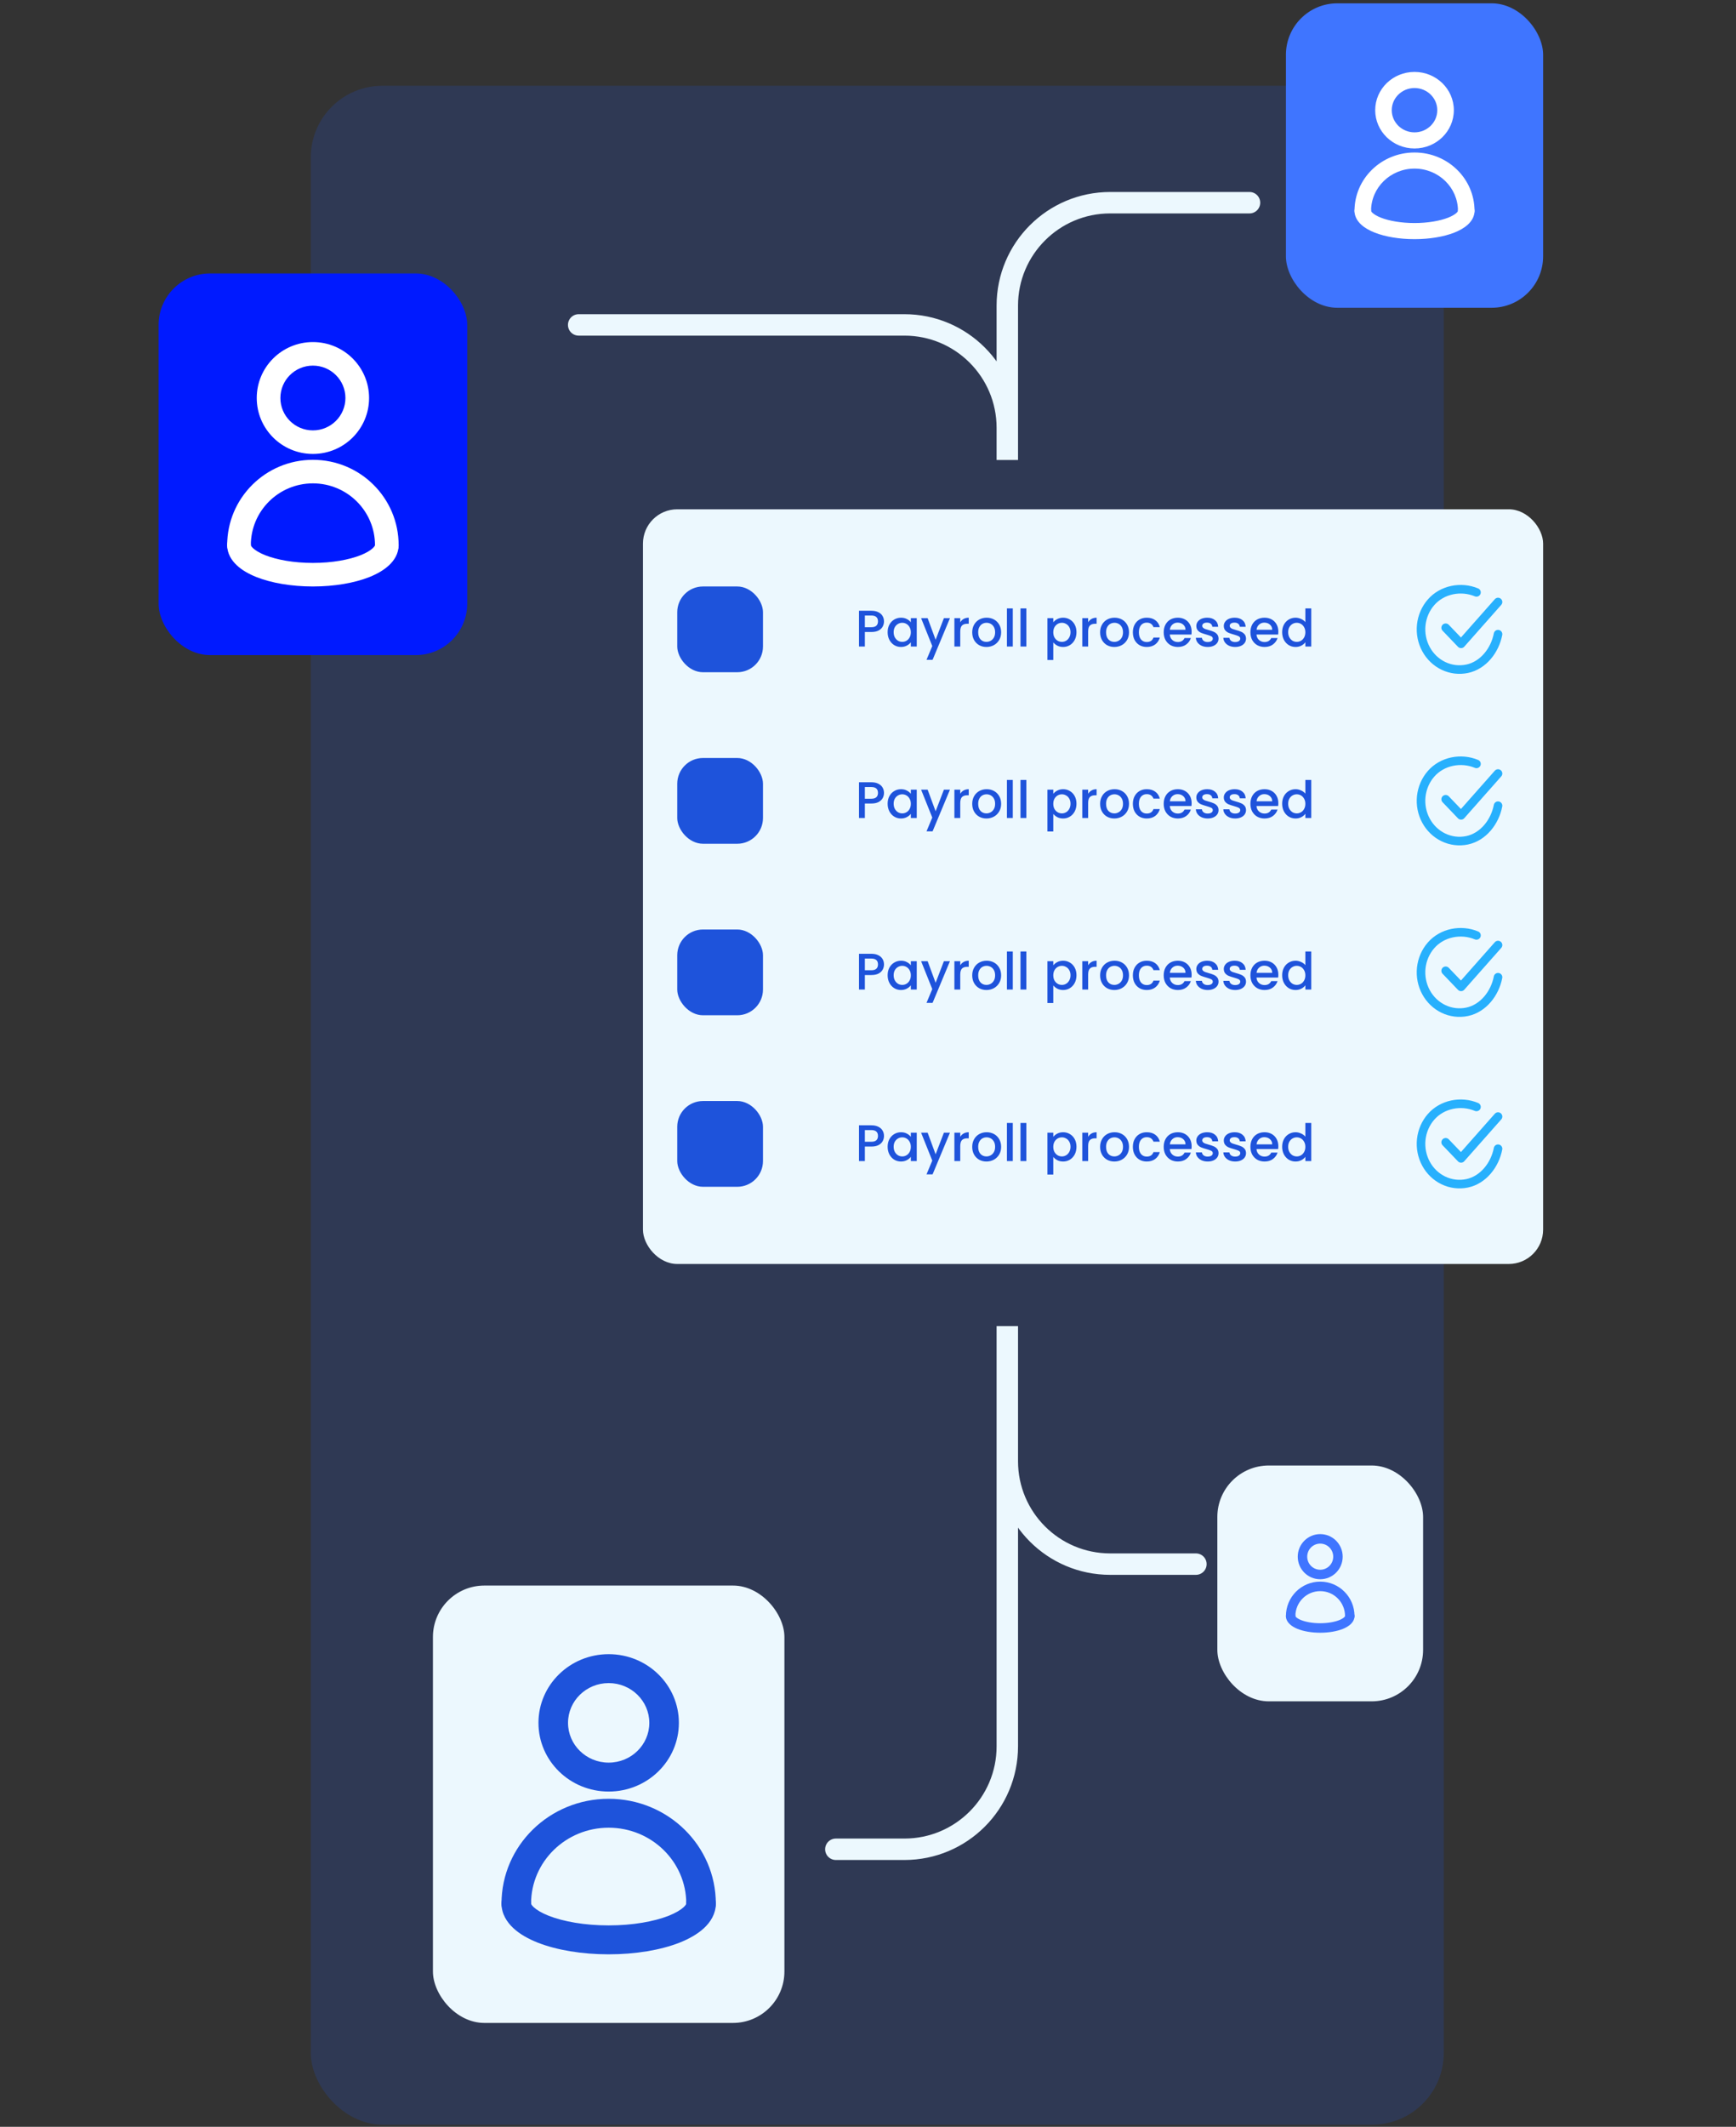 <svg width="405" height="496" viewBox="0 0 405 496" fill="none" xmlns="http://www.w3.org/2000/svg">
<rect x="0" y="0" width="405" height="496" fill="#333333" stroke="none"/>
<rect x="72.5" y="20" width="264.327" height="475.5" rx="16.721" fill="#1E53DB" fill-opacity="0.2"/>
<path d="M135 75.774H211C224.255 75.774 235 86.52 235 99.774V107.274V71.274C235 58.02 245.745 47.274 259 47.274H291.5M279 364.774H259C245.745 364.774 235 354.029 235 340.774V309.274V407.274C235 420.529 224.255 431.274 211 431.274H195" stroke="#ECF8FE" stroke-width="5" stroke-linecap="round"/>
<rect x="150" y="118.774" width="210" height="176" rx="8" fill="#ECF8FE"/>
<rect x="158" y="136.774" width="20" height="20" rx="6" fill="#1E53DB"/>
<path d="M206.232 144.918C206.232 145.342 206.132 145.742 205.932 146.118C205.732 146.494 205.412 146.802 204.972 147.042C204.532 147.274 203.968 147.39 203.28 147.39H201.768V150.774H200.4V142.434H203.28C203.92 142.434 204.46 142.546 204.9 142.77C205.348 142.986 205.68 143.282 205.896 143.658C206.12 144.034 206.232 144.454 206.232 144.918ZM203.28 146.274C203.8 146.274 204.188 146.158 204.444 145.926C204.7 145.686 204.828 145.35 204.828 144.918C204.828 144.006 204.312 143.55 203.28 143.55H201.768V146.274H203.28ZM207.081 147.438C207.081 146.774 207.217 146.186 207.489 145.674C207.769 145.162 208.145 144.766 208.617 144.486C209.097 144.198 209.625 144.054 210.201 144.054C210.721 144.054 211.173 144.158 211.557 144.366C211.949 144.566 212.261 144.818 212.493 145.122V144.162H213.873V150.774H212.493V149.79C212.261 150.102 211.945 150.362 211.545 150.57C211.145 150.778 210.689 150.882 210.177 150.882C209.609 150.882 209.089 150.738 208.617 150.45C208.145 150.154 207.769 149.746 207.489 149.226C207.217 148.698 207.081 148.102 207.081 147.438ZM212.493 147.462C212.493 147.006 212.397 146.61 212.205 146.274C212.021 145.938 211.777 145.682 211.473 145.506C211.169 145.33 210.841 145.242 210.489 145.242C210.137 145.242 209.809 145.33 209.505 145.506C209.201 145.674 208.953 145.926 208.761 146.262C208.577 146.59 208.485 146.982 208.485 147.438C208.485 147.894 208.577 148.294 208.761 148.638C208.953 148.982 209.201 149.246 209.505 149.43C209.817 149.606 210.145 149.694 210.489 149.694C210.841 149.694 211.169 149.606 211.473 149.43C211.777 149.254 212.021 148.998 212.205 148.662C212.397 148.318 212.493 147.918 212.493 147.462ZM221.622 144.162L217.566 153.882H216.15L217.494 150.666L214.89 144.162H216.414L218.274 149.202L220.206 144.162H221.622ZM224.022 145.122C224.222 144.786 224.486 144.526 224.814 144.342C225.15 144.15 225.546 144.054 226.002 144.054V145.47H225.654C225.118 145.47 224.71 145.606 224.43 145.878C224.158 146.15 224.022 146.622 224.022 147.294V150.774H222.654V144.162H224.022V145.122ZM230.127 150.882C229.503 150.882 228.939 150.742 228.435 150.462C227.931 150.174 227.535 149.774 227.247 149.262C226.959 148.742 226.815 148.142 226.815 147.462C226.815 146.79 226.963 146.194 227.259 145.674C227.555 145.154 227.959 144.754 228.471 144.474C228.983 144.194 229.555 144.054 230.187 144.054C230.819 144.054 231.391 144.194 231.903 144.474C232.415 144.754 232.819 145.154 233.115 145.674C233.411 146.194 233.559 146.79 233.559 147.462C233.559 148.134 233.407 148.73 233.103 149.25C232.799 149.77 232.383 150.174 231.855 150.462C231.335 150.742 230.759 150.882 230.127 150.882ZM230.127 149.694C230.479 149.694 230.807 149.61 231.111 149.442C231.423 149.274 231.675 149.022 231.867 148.686C232.059 148.35 232.155 147.942 232.155 147.462C232.155 146.982 232.063 146.578 231.879 146.25C231.695 145.914 231.451 145.662 231.147 145.494C230.843 145.326 230.515 145.242 230.163 145.242C229.811 145.242 229.483 145.326 229.179 145.494C228.883 145.662 228.647 145.914 228.471 146.25C228.295 146.578 228.207 146.982 228.207 147.462C228.207 148.174 228.387 148.726 228.747 149.118C229.115 149.502 229.575 149.694 230.127 149.694ZM236.28 141.894V150.774H234.912V141.894H236.28ZM239.444 141.894V150.774H238.076V141.894H239.444ZM245.725 145.134C245.957 144.83 246.273 144.574 246.673 144.366C247.073 144.158 247.525 144.054 248.029 144.054C248.605 144.054 249.129 144.198 249.601 144.486C250.081 144.766 250.457 145.162 250.729 145.674C251.001 146.186 251.137 146.774 251.137 147.438C251.137 148.102 251.001 148.698 250.729 149.226C250.457 149.746 250.081 150.154 249.601 150.45C249.129 150.738 248.605 150.882 248.029 150.882C247.525 150.882 247.077 150.782 246.685 150.582C246.293 150.374 245.973 150.118 245.725 149.814V153.918H244.357V144.162H245.725V145.134ZM249.745 147.438C249.745 146.982 249.649 146.59 249.457 146.262C249.273 145.926 249.025 145.674 248.713 145.506C248.409 145.33 248.081 145.242 247.729 145.242C247.385 145.242 247.057 145.33 246.745 145.506C246.441 145.682 246.193 145.938 246.001 146.274C245.817 146.61 245.725 147.006 245.725 147.462C245.725 147.918 245.817 148.318 246.001 148.662C246.193 148.998 246.441 149.254 246.745 149.43C247.057 149.606 247.385 149.694 247.729 149.694C248.081 149.694 248.409 149.606 248.713 149.43C249.025 149.246 249.273 148.982 249.457 148.638C249.649 148.294 249.745 147.894 249.745 147.438ZM253.858 145.122C254.058 144.786 254.322 144.526 254.65 144.342C254.986 144.15 255.382 144.054 255.838 144.054V145.47H255.49C254.954 145.47 254.546 145.606 254.266 145.878C253.994 146.15 253.858 146.622 253.858 147.294V150.774H252.49V144.162H253.858V145.122ZM259.963 150.882C259.339 150.882 258.775 150.742 258.271 150.462C257.767 150.174 257.371 149.774 257.083 149.262C256.795 148.742 256.651 148.142 256.651 147.462C256.651 146.79 256.799 146.194 257.095 145.674C257.391 145.154 257.795 144.754 258.307 144.474C258.819 144.194 259.391 144.054 260.023 144.054C260.655 144.054 261.227 144.194 261.739 144.474C262.251 144.754 262.655 145.154 262.951 145.674C263.247 146.194 263.395 146.79 263.395 147.462C263.395 148.134 263.243 148.73 262.939 149.25C262.635 149.77 262.219 150.174 261.691 150.462C261.171 150.742 260.595 150.882 259.963 150.882ZM259.963 149.694C260.315 149.694 260.643 149.61 260.947 149.442C261.259 149.274 261.511 149.022 261.703 148.686C261.895 148.35 261.991 147.942 261.991 147.462C261.991 146.982 261.899 146.578 261.715 146.25C261.531 145.914 261.287 145.662 260.983 145.494C260.679 145.326 260.351 145.242 259.999 145.242C259.647 145.242 259.319 145.326 259.015 145.494C258.719 145.662 258.483 145.914 258.307 146.25C258.131 146.578 258.043 146.982 258.043 147.462C258.043 148.174 258.223 148.726 258.583 149.118C258.951 149.502 259.411 149.694 259.963 149.694ZM264.292 147.462C264.292 146.782 264.428 146.186 264.7 145.674C264.98 145.154 265.364 144.754 265.852 144.474C266.34 144.194 266.9 144.054 267.532 144.054C268.332 144.054 268.992 144.246 269.512 144.63C270.04 145.006 270.396 145.546 270.58 146.25H269.104C268.984 145.922 268.792 145.666 268.528 145.482C268.264 145.298 267.932 145.206 267.532 145.206C266.972 145.206 266.524 145.406 266.188 145.806C265.86 146.198 265.696 146.75 265.696 147.462C265.696 148.174 265.86 148.73 266.188 149.13C266.524 149.53 266.972 149.73 267.532 149.73C268.324 149.73 268.848 149.382 269.104 148.686H270.58C270.388 149.358 270.028 149.894 269.5 150.294C268.972 150.686 268.316 150.882 267.532 150.882C266.9 150.882 266.34 150.742 265.852 150.462C265.364 150.174 264.98 149.774 264.7 149.262C264.428 148.742 264.292 148.142 264.292 147.462ZM278.003 147.306C278.003 147.554 277.987 147.778 277.955 147.978H272.903C272.943 148.506 273.139 148.93 273.491 149.25C273.843 149.57 274.275 149.73 274.787 149.73C275.523 149.73 276.043 149.422 276.347 148.806H277.823C277.623 149.414 277.259 149.914 276.731 150.306C276.211 150.69 275.563 150.882 274.787 150.882C274.155 150.882 273.587 150.742 273.083 150.462C272.587 150.174 272.195 149.774 271.907 149.262C271.627 148.742 271.487 148.142 271.487 147.462C271.487 146.782 271.623 146.186 271.895 145.674C272.175 145.154 272.563 144.754 273.059 144.474C273.563 144.194 274.139 144.054 274.787 144.054C275.411 144.054 275.967 144.19 276.455 144.462C276.943 144.734 277.323 145.118 277.595 145.614C277.867 146.102 278.003 146.666 278.003 147.306ZM276.575 146.874C276.567 146.37 276.387 145.966 276.035 145.662C275.683 145.358 275.247 145.206 274.727 145.206C274.255 145.206 273.851 145.358 273.515 145.662C273.179 145.958 272.979 146.362 272.915 146.874H276.575ZM281.749 150.882C281.229 150.882 280.761 150.79 280.345 150.606C279.937 150.414 279.613 150.158 279.373 149.838C279.133 149.51 279.005 149.146 278.989 148.746H280.405C280.429 149.026 280.561 149.262 280.801 149.454C281.049 149.638 281.357 149.73 281.725 149.73C282.109 149.73 282.405 149.658 282.613 149.514C282.829 149.362 282.937 149.17 282.937 148.938C282.937 148.69 282.817 148.506 282.577 148.386C282.345 148.266 281.973 148.134 281.461 147.99C280.965 147.854 280.561 147.722 280.249 147.594C279.937 147.466 279.665 147.27 279.433 147.006C279.209 146.742 279.097 146.394 279.097 145.962C279.097 145.61 279.201 145.29 279.409 145.002C279.617 144.706 279.913 144.474 280.297 144.306C280.689 144.138 281.137 144.054 281.641 144.054C282.393 144.054 282.997 144.246 283.453 144.63C283.917 145.006 284.165 145.522 284.197 146.178H282.829C282.805 145.882 282.685 145.646 282.469 145.47C282.253 145.294 281.961 145.206 281.593 145.206C281.233 145.206 280.957 145.274 280.765 145.41C280.573 145.546 280.477 145.726 280.477 145.95C280.477 146.126 280.541 146.274 280.669 146.394C280.797 146.514 280.953 146.61 281.137 146.682C281.321 146.746 281.593 146.83 281.953 146.934C282.433 147.062 282.825 147.194 283.129 147.33C283.441 147.458 283.709 147.65 283.933 147.906C284.157 148.162 284.273 148.502 284.281 148.926C284.281 149.302 284.177 149.638 283.969 149.934C283.761 150.23 283.465 150.462 283.081 150.63C282.705 150.798 282.261 150.882 281.749 150.882ZM288.159 150.882C287.639 150.882 287.171 150.79 286.755 150.606C286.347 150.414 286.023 150.158 285.783 149.838C285.543 149.51 285.415 149.146 285.399 148.746H286.815C286.839 149.026 286.971 149.262 287.211 149.454C287.459 149.638 287.767 149.73 288.135 149.73C288.519 149.73 288.815 149.658 289.023 149.514C289.239 149.362 289.347 149.17 289.347 148.938C289.347 148.69 289.227 148.506 288.987 148.386C288.755 148.266 288.383 148.134 287.871 147.99C287.375 147.854 286.971 147.722 286.659 147.594C286.347 147.466 286.075 147.27 285.843 147.006C285.619 146.742 285.507 146.394 285.507 145.962C285.507 145.61 285.611 145.29 285.819 145.002C286.027 144.706 286.323 144.474 286.707 144.306C287.099 144.138 287.547 144.054 288.051 144.054C288.803 144.054 289.407 144.246 289.863 144.63C290.327 145.006 290.575 145.522 290.607 146.178H289.239C289.215 145.882 289.095 145.646 288.879 145.47C288.663 145.294 288.371 145.206 288.003 145.206C287.643 145.206 287.367 145.274 287.175 145.41C286.983 145.546 286.887 145.726 286.887 145.95C286.887 146.126 286.951 146.274 287.079 146.394C287.207 146.514 287.363 146.61 287.547 146.682C287.731 146.746 288.003 146.83 288.363 146.934C288.843 147.062 289.235 147.194 289.539 147.33C289.851 147.458 290.119 147.65 290.343 147.906C290.567 148.162 290.683 148.502 290.691 148.926C290.691 149.302 290.587 149.638 290.379 149.934C290.171 150.23 289.875 150.462 289.491 150.63C289.115 150.798 288.671 150.882 288.159 150.882ZM298.23 147.306C298.23 147.554 298.214 147.778 298.182 147.978H293.13C293.17 148.506 293.366 148.93 293.718 149.25C294.07 149.57 294.502 149.73 295.014 149.73C295.75 149.73 296.27 149.422 296.574 148.806H298.05C297.85 149.414 297.486 149.914 296.958 150.306C296.438 150.69 295.79 150.882 295.014 150.882C294.382 150.882 293.814 150.742 293.31 150.462C292.814 150.174 292.422 149.774 292.134 149.262C291.854 148.742 291.714 148.142 291.714 147.462C291.714 146.782 291.85 146.186 292.122 145.674C292.402 145.154 292.79 144.754 293.286 144.474C293.79 144.194 294.366 144.054 295.014 144.054C295.638 144.054 296.194 144.19 296.682 144.462C297.17 144.734 297.55 145.118 297.822 145.614C298.094 146.102 298.23 146.666 298.23 147.306ZM296.802 146.874C296.794 146.37 296.614 145.966 296.262 145.662C295.91 145.358 295.474 145.206 294.954 145.206C294.482 145.206 294.078 145.358 293.742 145.662C293.406 145.958 293.206 146.362 293.142 146.874H296.802ZM299.12 147.438C299.12 146.774 299.256 146.186 299.528 145.674C299.808 145.162 300.184 144.766 300.656 144.486C301.136 144.198 301.668 144.054 302.252 144.054C302.684 144.054 303.108 144.15 303.524 144.342C303.948 144.526 304.284 144.774 304.532 145.086V141.894H305.912V150.774H304.532V149.778C304.308 150.098 303.996 150.362 303.596 150.57C303.204 150.778 302.752 150.882 302.24 150.882C301.664 150.882 301.136 150.738 300.656 150.45C300.184 150.154 299.808 149.746 299.528 149.226C299.256 148.698 299.12 148.102 299.12 147.438ZM304.532 147.462C304.532 147.006 304.436 146.61 304.244 146.274C304.06 145.938 303.816 145.682 303.512 145.506C303.208 145.33 302.88 145.242 302.528 145.242C302.176 145.242 301.848 145.33 301.544 145.506C301.24 145.674 300.992 145.926 300.8 146.262C300.616 146.59 300.524 146.982 300.524 147.438C300.524 147.894 300.616 148.294 300.8 148.638C300.992 148.982 301.24 149.246 301.544 149.43C301.856 149.606 302.184 149.694 302.528 149.694C302.88 149.694 303.208 149.606 303.512 149.43C303.816 149.254 304.06 148.998 304.244 148.662C304.436 148.318 304.532 147.918 304.532 147.462Z" fill="#1E53DB"/>
<path d="M349.484 147.899C348.766 151.649 346.056 155.18 342.254 155.969C340.399 156.355 338.476 156.12 336.757 155.298C335.038 154.476 333.611 153.109 332.68 151.392C331.749 149.675 331.36 147.695 331.57 145.734C331.78 143.774 332.577 141.932 333.849 140.471C336.456 137.474 340.859 136.649 344.453 138.149" stroke="#27B0FD" stroke-width="2" stroke-linecap="round" stroke-linejoin="round"/>
<path d="M337.266 146.399L340.859 150.149L349.484 140.399" stroke="#27B0FD" stroke-width="2" stroke-linecap="round" stroke-linejoin="round"/>
<rect x="158" y="176.774" width="20" height="20" rx="6" fill="#1E53DB"/>
<path d="M206.232 184.918C206.232 185.342 206.132 185.742 205.932 186.118C205.732 186.494 205.412 186.802 204.972 187.042C204.532 187.274 203.968 187.39 203.28 187.39H201.768V190.774H200.4V182.434H203.28C203.92 182.434 204.46 182.546 204.9 182.77C205.348 182.986 205.68 183.282 205.896 183.658C206.12 184.034 206.232 184.454 206.232 184.918ZM203.28 186.274C203.8 186.274 204.188 186.158 204.444 185.926C204.7 185.686 204.828 185.35 204.828 184.918C204.828 184.006 204.312 183.55 203.28 183.55H201.768V186.274H203.28ZM207.081 187.438C207.081 186.774 207.217 186.186 207.489 185.674C207.769 185.162 208.145 184.766 208.617 184.486C209.097 184.198 209.625 184.054 210.201 184.054C210.721 184.054 211.173 184.158 211.557 184.366C211.949 184.566 212.261 184.818 212.493 185.122V184.162H213.873V190.774H212.493V189.79C212.261 190.102 211.945 190.362 211.545 190.57C211.145 190.778 210.689 190.882 210.177 190.882C209.609 190.882 209.089 190.738 208.617 190.45C208.145 190.154 207.769 189.746 207.489 189.226C207.217 188.698 207.081 188.102 207.081 187.438ZM212.493 187.462C212.493 187.006 212.397 186.61 212.205 186.274C212.021 185.938 211.777 185.682 211.473 185.506C211.169 185.33 210.841 185.242 210.489 185.242C210.137 185.242 209.809 185.33 209.505 185.506C209.201 185.674 208.953 185.926 208.761 186.262C208.577 186.59 208.485 186.982 208.485 187.438C208.485 187.894 208.577 188.294 208.761 188.638C208.953 188.982 209.201 189.246 209.505 189.43C209.817 189.606 210.145 189.694 210.489 189.694C210.841 189.694 211.169 189.606 211.473 189.43C211.777 189.254 212.021 188.998 212.205 188.662C212.397 188.318 212.493 187.918 212.493 187.462ZM221.622 184.162L217.566 193.882H216.15L217.494 190.666L214.89 184.162H216.414L218.274 189.202L220.206 184.162H221.622ZM224.022 185.122C224.222 184.786 224.486 184.526 224.814 184.342C225.15 184.15 225.546 184.054 226.002 184.054V185.47H225.654C225.118 185.47 224.71 185.606 224.43 185.878C224.158 186.15 224.022 186.622 224.022 187.294V190.774H222.654V184.162H224.022V185.122ZM230.127 190.882C229.503 190.882 228.939 190.742 228.435 190.462C227.931 190.174 227.535 189.774 227.247 189.262C226.959 188.742 226.815 188.142 226.815 187.462C226.815 186.79 226.963 186.194 227.259 185.674C227.555 185.154 227.959 184.754 228.471 184.474C228.983 184.194 229.555 184.054 230.187 184.054C230.819 184.054 231.391 184.194 231.903 184.474C232.415 184.754 232.819 185.154 233.115 185.674C233.411 186.194 233.559 186.79 233.559 187.462C233.559 188.134 233.407 188.73 233.103 189.25C232.799 189.77 232.383 190.174 231.855 190.462C231.335 190.742 230.759 190.882 230.127 190.882ZM230.127 189.694C230.479 189.694 230.807 189.61 231.111 189.442C231.423 189.274 231.675 189.022 231.867 188.686C232.059 188.35 232.155 187.942 232.155 187.462C232.155 186.982 232.063 186.578 231.879 186.25C231.695 185.914 231.451 185.662 231.147 185.494C230.843 185.326 230.515 185.242 230.163 185.242C229.811 185.242 229.483 185.326 229.179 185.494C228.883 185.662 228.647 185.914 228.471 186.25C228.295 186.578 228.207 186.982 228.207 187.462C228.207 188.174 228.387 188.726 228.747 189.118C229.115 189.502 229.575 189.694 230.127 189.694ZM236.28 181.894V190.774H234.912V181.894H236.28ZM239.444 181.894V190.774H238.076V181.894H239.444ZM245.725 185.134C245.957 184.83 246.273 184.574 246.673 184.366C247.073 184.158 247.525 184.054 248.029 184.054C248.605 184.054 249.129 184.198 249.601 184.486C250.081 184.766 250.457 185.162 250.729 185.674C251.001 186.186 251.137 186.774 251.137 187.438C251.137 188.102 251.001 188.698 250.729 189.226C250.457 189.746 250.081 190.154 249.601 190.45C249.129 190.738 248.605 190.882 248.029 190.882C247.525 190.882 247.077 190.782 246.685 190.582C246.293 190.374 245.973 190.118 245.725 189.814V193.918H244.357V184.162H245.725V185.134ZM249.745 187.438C249.745 186.982 249.649 186.59 249.457 186.262C249.273 185.926 249.025 185.674 248.713 185.506C248.409 185.33 248.081 185.242 247.729 185.242C247.385 185.242 247.057 185.33 246.745 185.506C246.441 185.682 246.193 185.938 246.001 186.274C245.817 186.61 245.725 187.006 245.725 187.462C245.725 187.918 245.817 188.318 246.001 188.662C246.193 188.998 246.441 189.254 246.745 189.43C247.057 189.606 247.385 189.694 247.729 189.694C248.081 189.694 248.409 189.606 248.713 189.43C249.025 189.246 249.273 188.982 249.457 188.638C249.649 188.294 249.745 187.894 249.745 187.438ZM253.858 185.122C254.058 184.786 254.322 184.526 254.65 184.342C254.986 184.15 255.382 184.054 255.838 184.054V185.47H255.49C254.954 185.47 254.546 185.606 254.266 185.878C253.994 186.15 253.858 186.622 253.858 187.294V190.774H252.49V184.162H253.858V185.122ZM259.963 190.882C259.339 190.882 258.775 190.742 258.271 190.462C257.767 190.174 257.371 189.774 257.083 189.262C256.795 188.742 256.651 188.142 256.651 187.462C256.651 186.79 256.799 186.194 257.095 185.674C257.391 185.154 257.795 184.754 258.307 184.474C258.819 184.194 259.391 184.054 260.023 184.054C260.655 184.054 261.227 184.194 261.739 184.474C262.251 184.754 262.655 185.154 262.951 185.674C263.247 186.194 263.395 186.79 263.395 187.462C263.395 188.134 263.243 188.73 262.939 189.25C262.635 189.77 262.219 190.174 261.691 190.462C261.171 190.742 260.595 190.882 259.963 190.882ZM259.963 189.694C260.315 189.694 260.643 189.61 260.947 189.442C261.259 189.274 261.511 189.022 261.703 188.686C261.895 188.35 261.991 187.942 261.991 187.462C261.991 186.982 261.899 186.578 261.715 186.25C261.531 185.914 261.287 185.662 260.983 185.494C260.679 185.326 260.351 185.242 259.999 185.242C259.647 185.242 259.319 185.326 259.015 185.494C258.719 185.662 258.483 185.914 258.307 186.25C258.131 186.578 258.043 186.982 258.043 187.462C258.043 188.174 258.223 188.726 258.583 189.118C258.951 189.502 259.411 189.694 259.963 189.694ZM264.292 187.462C264.292 186.782 264.428 186.186 264.7 185.674C264.98 185.154 265.364 184.754 265.852 184.474C266.34 184.194 266.9 184.054 267.532 184.054C268.332 184.054 268.992 184.246 269.512 184.63C270.04 185.006 270.396 185.546 270.58 186.25H269.104C268.984 185.922 268.792 185.666 268.528 185.482C268.264 185.298 267.932 185.206 267.532 185.206C266.972 185.206 266.524 185.406 266.188 185.806C265.86 186.198 265.696 186.75 265.696 187.462C265.696 188.174 265.86 188.73 266.188 189.13C266.524 189.53 266.972 189.73 267.532 189.73C268.324 189.73 268.848 189.382 269.104 188.686H270.58C270.388 189.358 270.028 189.894 269.5 190.294C268.972 190.686 268.316 190.882 267.532 190.882C266.9 190.882 266.34 190.742 265.852 190.462C265.364 190.174 264.98 189.774 264.7 189.262C264.428 188.742 264.292 188.142 264.292 187.462ZM278.003 187.306C278.003 187.554 277.987 187.778 277.955 187.978H272.903C272.943 188.506 273.139 188.93 273.491 189.25C273.843 189.57 274.275 189.73 274.787 189.73C275.523 189.73 276.043 189.422 276.347 188.806H277.823C277.623 189.414 277.259 189.914 276.731 190.306C276.211 190.69 275.563 190.882 274.787 190.882C274.155 190.882 273.587 190.742 273.083 190.462C272.587 190.174 272.195 189.774 271.907 189.262C271.627 188.742 271.487 188.142 271.487 187.462C271.487 186.782 271.623 186.186 271.895 185.674C272.175 185.154 272.563 184.754 273.059 184.474C273.563 184.194 274.139 184.054 274.787 184.054C275.411 184.054 275.967 184.19 276.455 184.462C276.943 184.734 277.323 185.118 277.595 185.614C277.867 186.102 278.003 186.666 278.003 187.306ZM276.575 186.874C276.567 186.37 276.387 185.966 276.035 185.662C275.683 185.358 275.247 185.206 274.727 185.206C274.255 185.206 273.851 185.358 273.515 185.662C273.179 185.958 272.979 186.362 272.915 186.874H276.575ZM281.749 190.882C281.229 190.882 280.761 190.79 280.345 190.606C279.937 190.414 279.613 190.158 279.373 189.838C279.133 189.51 279.005 189.146 278.989 188.746H280.405C280.429 189.026 280.561 189.262 280.801 189.454C281.049 189.638 281.357 189.73 281.725 189.73C282.109 189.73 282.405 189.658 282.613 189.514C282.829 189.362 282.937 189.17 282.937 188.938C282.937 188.69 282.817 188.506 282.577 188.386C282.345 188.266 281.973 188.134 281.461 187.99C280.965 187.854 280.561 187.722 280.249 187.594C279.937 187.466 279.665 187.27 279.433 187.006C279.209 186.742 279.097 186.394 279.097 185.962C279.097 185.61 279.201 185.29 279.409 185.002C279.617 184.706 279.913 184.474 280.297 184.306C280.689 184.138 281.137 184.054 281.641 184.054C282.393 184.054 282.997 184.246 283.453 184.63C283.917 185.006 284.165 185.522 284.197 186.178H282.829C282.805 185.882 282.685 185.646 282.469 185.47C282.253 185.294 281.961 185.206 281.593 185.206C281.233 185.206 280.957 185.274 280.765 185.41C280.573 185.546 280.477 185.726 280.477 185.95C280.477 186.126 280.541 186.274 280.669 186.394C280.797 186.514 280.953 186.61 281.137 186.682C281.321 186.746 281.593 186.83 281.953 186.934C282.433 187.062 282.825 187.194 283.129 187.33C283.441 187.458 283.709 187.65 283.933 187.906C284.157 188.162 284.273 188.502 284.281 188.926C284.281 189.302 284.177 189.638 283.969 189.934C283.761 190.23 283.465 190.462 283.081 190.63C282.705 190.798 282.261 190.882 281.749 190.882ZM288.159 190.882C287.639 190.882 287.171 190.79 286.755 190.606C286.347 190.414 286.023 190.158 285.783 189.838C285.543 189.51 285.415 189.146 285.399 188.746H286.815C286.839 189.026 286.971 189.262 287.211 189.454C287.459 189.638 287.767 189.73 288.135 189.73C288.519 189.73 288.815 189.658 289.023 189.514C289.239 189.362 289.347 189.17 289.347 188.938C289.347 188.69 289.227 188.506 288.987 188.386C288.755 188.266 288.383 188.134 287.871 187.99C287.375 187.854 286.971 187.722 286.659 187.594C286.347 187.466 286.075 187.27 285.843 187.006C285.619 186.742 285.507 186.394 285.507 185.962C285.507 185.61 285.611 185.29 285.819 185.002C286.027 184.706 286.323 184.474 286.707 184.306C287.099 184.138 287.547 184.054 288.051 184.054C288.803 184.054 289.407 184.246 289.863 184.63C290.327 185.006 290.575 185.522 290.607 186.178H289.239C289.215 185.882 289.095 185.646 288.879 185.47C288.663 185.294 288.371 185.206 288.003 185.206C287.643 185.206 287.367 185.274 287.175 185.41C286.983 185.546 286.887 185.726 286.887 185.95C286.887 186.126 286.951 186.274 287.079 186.394C287.207 186.514 287.363 186.61 287.547 186.682C287.731 186.746 288.003 186.83 288.363 186.934C288.843 187.062 289.235 187.194 289.539 187.33C289.851 187.458 290.119 187.65 290.343 187.906C290.567 188.162 290.683 188.502 290.691 188.926C290.691 189.302 290.587 189.638 290.379 189.934C290.171 190.23 289.875 190.462 289.491 190.63C289.115 190.798 288.671 190.882 288.159 190.882ZM298.23 187.306C298.23 187.554 298.214 187.778 298.182 187.978H293.13C293.17 188.506 293.366 188.93 293.718 189.25C294.07 189.57 294.502 189.73 295.014 189.73C295.75 189.73 296.27 189.422 296.574 188.806H298.05C297.85 189.414 297.486 189.914 296.958 190.306C296.438 190.69 295.79 190.882 295.014 190.882C294.382 190.882 293.814 190.742 293.31 190.462C292.814 190.174 292.422 189.774 292.134 189.262C291.854 188.742 291.714 188.142 291.714 187.462C291.714 186.782 291.85 186.186 292.122 185.674C292.402 185.154 292.79 184.754 293.286 184.474C293.79 184.194 294.366 184.054 295.014 184.054C295.638 184.054 296.194 184.19 296.682 184.462C297.17 184.734 297.55 185.118 297.822 185.614C298.094 186.102 298.23 186.666 298.23 187.306ZM296.802 186.874C296.794 186.37 296.614 185.966 296.262 185.662C295.91 185.358 295.474 185.206 294.954 185.206C294.482 185.206 294.078 185.358 293.742 185.662C293.406 185.958 293.206 186.362 293.142 186.874H296.802ZM299.12 187.438C299.12 186.774 299.256 186.186 299.528 185.674C299.808 185.162 300.184 184.766 300.656 184.486C301.136 184.198 301.668 184.054 302.252 184.054C302.684 184.054 303.108 184.15 303.524 184.342C303.948 184.526 304.284 184.774 304.532 185.086V181.894H305.912V190.774H304.532V189.778C304.308 190.098 303.996 190.362 303.596 190.57C303.204 190.778 302.752 190.882 302.24 190.882C301.664 190.882 301.136 190.738 300.656 190.45C300.184 190.154 299.808 189.746 299.528 189.226C299.256 188.698 299.12 188.102 299.12 187.438ZM304.532 187.462C304.532 187.006 304.436 186.61 304.244 186.274C304.06 185.938 303.816 185.682 303.512 185.506C303.208 185.33 302.88 185.242 302.528 185.242C302.176 185.242 301.848 185.33 301.544 185.506C301.24 185.674 300.992 185.926 300.8 186.262C300.616 186.59 300.524 186.982 300.524 187.438C300.524 187.894 300.616 188.294 300.8 188.638C300.992 188.982 301.24 189.246 301.544 189.43C301.856 189.606 302.184 189.694 302.528 189.694C302.88 189.694 303.208 189.606 303.512 189.43C303.816 189.254 304.06 188.998 304.244 188.662C304.436 188.318 304.532 187.918 304.532 187.462Z" fill="#1E53DB"/>
<path d="M349.484 187.899C348.766 191.649 346.056 195.18 342.254 195.969C340.399 196.355 338.476 196.12 336.757 195.298C335.038 194.476 333.611 193.109 332.68 191.392C331.749 189.675 331.36 187.695 331.57 185.734C331.78 183.774 332.577 181.932 333.849 180.471C336.456 177.474 340.859 176.649 344.453 178.149" stroke="#27B0FD" stroke-width="2" stroke-linecap="round" stroke-linejoin="round"/>
<path d="M337.266 186.399L340.859 190.149L349.484 180.399" stroke="#27B0FD" stroke-width="2" stroke-linecap="round" stroke-linejoin="round"/>
<rect x="158" y="216.774" width="20" height="20" rx="6" fill="#1E53DB"/>
<path d="M206.232 224.918C206.232 225.342 206.132 225.742 205.932 226.118C205.732 226.494 205.412 226.802 204.972 227.042C204.532 227.274 203.968 227.39 203.28 227.39H201.768V230.774H200.4V222.434H203.28C203.92 222.434 204.46 222.546 204.9 222.77C205.348 222.986 205.68 223.282 205.896 223.658C206.12 224.034 206.232 224.454 206.232 224.918ZM203.28 226.274C203.8 226.274 204.188 226.158 204.444 225.926C204.7 225.686 204.828 225.35 204.828 224.918C204.828 224.006 204.312 223.55 203.28 223.55H201.768V226.274H203.28ZM207.081 227.438C207.081 226.774 207.217 226.186 207.489 225.674C207.769 225.162 208.145 224.766 208.617 224.486C209.097 224.198 209.625 224.054 210.201 224.054C210.721 224.054 211.173 224.158 211.557 224.366C211.949 224.566 212.261 224.818 212.493 225.122V224.162H213.873V230.774H212.493V229.79C212.261 230.102 211.945 230.362 211.545 230.57C211.145 230.778 210.689 230.882 210.177 230.882C209.609 230.882 209.089 230.738 208.617 230.45C208.145 230.154 207.769 229.746 207.489 229.226C207.217 228.698 207.081 228.102 207.081 227.438ZM212.493 227.462C212.493 227.006 212.397 226.61 212.205 226.274C212.021 225.938 211.777 225.682 211.473 225.506C211.169 225.33 210.841 225.242 210.489 225.242C210.137 225.242 209.809 225.33 209.505 225.506C209.201 225.674 208.953 225.926 208.761 226.262C208.577 226.59 208.485 226.982 208.485 227.438C208.485 227.894 208.577 228.294 208.761 228.638C208.953 228.982 209.201 229.246 209.505 229.43C209.817 229.606 210.145 229.694 210.489 229.694C210.841 229.694 211.169 229.606 211.473 229.43C211.777 229.254 212.021 228.998 212.205 228.662C212.397 228.318 212.493 227.918 212.493 227.462ZM221.622 224.162L217.566 233.882H216.15L217.494 230.666L214.89 224.162H216.414L218.274 229.202L220.206 224.162H221.622ZM224.022 225.122C224.222 224.786 224.486 224.526 224.814 224.342C225.15 224.15 225.546 224.054 226.002 224.054V225.47H225.654C225.118 225.47 224.71 225.606 224.43 225.878C224.158 226.15 224.022 226.622 224.022 227.294V230.774H222.654V224.162H224.022V225.122ZM230.127 230.882C229.503 230.882 228.939 230.742 228.435 230.462C227.931 230.174 227.535 229.774 227.247 229.262C226.959 228.742 226.815 228.142 226.815 227.462C226.815 226.79 226.963 226.194 227.259 225.674C227.555 225.154 227.959 224.754 228.471 224.474C228.983 224.194 229.555 224.054 230.187 224.054C230.819 224.054 231.391 224.194 231.903 224.474C232.415 224.754 232.819 225.154 233.115 225.674C233.411 226.194 233.559 226.79 233.559 227.462C233.559 228.134 233.407 228.73 233.103 229.25C232.799 229.77 232.383 230.174 231.855 230.462C231.335 230.742 230.759 230.882 230.127 230.882ZM230.127 229.694C230.479 229.694 230.807 229.61 231.111 229.442C231.423 229.274 231.675 229.022 231.867 228.686C232.059 228.35 232.155 227.942 232.155 227.462C232.155 226.982 232.063 226.578 231.879 226.25C231.695 225.914 231.451 225.662 231.147 225.494C230.843 225.326 230.515 225.242 230.163 225.242C229.811 225.242 229.483 225.326 229.179 225.494C228.883 225.662 228.647 225.914 228.471 226.25C228.295 226.578 228.207 226.982 228.207 227.462C228.207 228.174 228.387 228.726 228.747 229.118C229.115 229.502 229.575 229.694 230.127 229.694ZM236.28 221.894V230.774H234.912V221.894H236.28ZM239.444 221.894V230.774H238.076V221.894H239.444ZM245.725 225.134C245.957 224.83 246.273 224.574 246.673 224.366C247.073 224.158 247.525 224.054 248.029 224.054C248.605 224.054 249.129 224.198 249.601 224.486C250.081 224.766 250.457 225.162 250.729 225.674C251.001 226.186 251.137 226.774 251.137 227.438C251.137 228.102 251.001 228.698 250.729 229.226C250.457 229.746 250.081 230.154 249.601 230.45C249.129 230.738 248.605 230.882 248.029 230.882C247.525 230.882 247.077 230.782 246.685 230.582C246.293 230.374 245.973 230.118 245.725 229.814V233.918H244.357V224.162H245.725V225.134ZM249.745 227.438C249.745 226.982 249.649 226.59 249.457 226.262C249.273 225.926 249.025 225.674 248.713 225.506C248.409 225.33 248.081 225.242 247.729 225.242C247.385 225.242 247.057 225.33 246.745 225.506C246.441 225.682 246.193 225.938 246.001 226.274C245.817 226.61 245.725 227.006 245.725 227.462C245.725 227.918 245.817 228.318 246.001 228.662C246.193 228.998 246.441 229.254 246.745 229.43C247.057 229.606 247.385 229.694 247.729 229.694C248.081 229.694 248.409 229.606 248.713 229.43C249.025 229.246 249.273 228.982 249.457 228.638C249.649 228.294 249.745 227.894 249.745 227.438ZM253.858 225.122C254.058 224.786 254.322 224.526 254.65 224.342C254.986 224.15 255.382 224.054 255.838 224.054V225.47H255.49C254.954 225.47 254.546 225.606 254.266 225.878C253.994 226.15 253.858 226.622 253.858 227.294V230.774H252.49V224.162H253.858V225.122ZM259.963 230.882C259.339 230.882 258.775 230.742 258.271 230.462C257.767 230.174 257.371 229.774 257.083 229.262C256.795 228.742 256.651 228.142 256.651 227.462C256.651 226.79 256.799 226.194 257.095 225.674C257.391 225.154 257.795 224.754 258.307 224.474C258.819 224.194 259.391 224.054 260.023 224.054C260.655 224.054 261.227 224.194 261.739 224.474C262.251 224.754 262.655 225.154 262.951 225.674C263.247 226.194 263.395 226.79 263.395 227.462C263.395 228.134 263.243 228.73 262.939 229.25C262.635 229.77 262.219 230.174 261.691 230.462C261.171 230.742 260.595 230.882 259.963 230.882ZM259.963 229.694C260.315 229.694 260.643 229.61 260.947 229.442C261.259 229.274 261.511 229.022 261.703 228.686C261.895 228.35 261.991 227.942 261.991 227.462C261.991 226.982 261.899 226.578 261.715 226.25C261.531 225.914 261.287 225.662 260.983 225.494C260.679 225.326 260.351 225.242 259.999 225.242C259.647 225.242 259.319 225.326 259.015 225.494C258.719 225.662 258.483 225.914 258.307 226.25C258.131 226.578 258.043 226.982 258.043 227.462C258.043 228.174 258.223 228.726 258.583 229.118C258.951 229.502 259.411 229.694 259.963 229.694ZM264.292 227.462C264.292 226.782 264.428 226.186 264.7 225.674C264.98 225.154 265.364 224.754 265.852 224.474C266.34 224.194 266.9 224.054 267.532 224.054C268.332 224.054 268.992 224.246 269.512 224.63C270.04 225.006 270.396 225.546 270.58 226.25H269.104C268.984 225.922 268.792 225.666 268.528 225.482C268.264 225.298 267.932 225.206 267.532 225.206C266.972 225.206 266.524 225.406 266.188 225.806C265.86 226.198 265.696 226.75 265.696 227.462C265.696 228.174 265.86 228.73 266.188 229.13C266.524 229.53 266.972 229.73 267.532 229.73C268.324 229.73 268.848 229.382 269.104 228.686H270.58C270.388 229.358 270.028 229.894 269.5 230.294C268.972 230.686 268.316 230.882 267.532 230.882C266.9 230.882 266.34 230.742 265.852 230.462C265.364 230.174 264.98 229.774 264.7 229.262C264.428 228.742 264.292 228.142 264.292 227.462ZM278.003 227.306C278.003 227.554 277.987 227.778 277.955 227.978H272.903C272.943 228.506 273.139 228.93 273.491 229.25C273.843 229.57 274.275 229.73 274.787 229.73C275.523 229.73 276.043 229.422 276.347 228.806H277.823C277.623 229.414 277.259 229.914 276.731 230.306C276.211 230.69 275.563 230.882 274.787 230.882C274.155 230.882 273.587 230.742 273.083 230.462C272.587 230.174 272.195 229.774 271.907 229.262C271.627 228.742 271.487 228.142 271.487 227.462C271.487 226.782 271.623 226.186 271.895 225.674C272.175 225.154 272.563 224.754 273.059 224.474C273.563 224.194 274.139 224.054 274.787 224.054C275.411 224.054 275.967 224.19 276.455 224.462C276.943 224.734 277.323 225.118 277.595 225.614C277.867 226.102 278.003 226.666 278.003 227.306ZM276.575 226.874C276.567 226.37 276.387 225.966 276.035 225.662C275.683 225.358 275.247 225.206 274.727 225.206C274.255 225.206 273.851 225.358 273.515 225.662C273.179 225.958 272.979 226.362 272.915 226.874H276.575ZM281.749 230.882C281.229 230.882 280.761 230.79 280.345 230.606C279.937 230.414 279.613 230.158 279.373 229.838C279.133 229.51 279.005 229.146 278.989 228.746H280.405C280.429 229.026 280.561 229.262 280.801 229.454C281.049 229.638 281.357 229.73 281.725 229.73C282.109 229.73 282.405 229.658 282.613 229.514C282.829 229.362 282.937 229.17 282.937 228.938C282.937 228.69 282.817 228.506 282.577 228.386C282.345 228.266 281.973 228.134 281.461 227.99C280.965 227.854 280.561 227.722 280.249 227.594C279.937 227.466 279.665 227.27 279.433 227.006C279.209 226.742 279.097 226.394 279.097 225.962C279.097 225.61 279.201 225.29 279.409 225.002C279.617 224.706 279.913 224.474 280.297 224.306C280.689 224.138 281.137 224.054 281.641 224.054C282.393 224.054 282.997 224.246 283.453 224.63C283.917 225.006 284.165 225.522 284.197 226.178H282.829C282.805 225.882 282.685 225.646 282.469 225.47C282.253 225.294 281.961 225.206 281.593 225.206C281.233 225.206 280.957 225.274 280.765 225.41C280.573 225.546 280.477 225.726 280.477 225.95C280.477 226.126 280.541 226.274 280.669 226.394C280.797 226.514 280.953 226.61 281.137 226.682C281.321 226.746 281.593 226.83 281.953 226.934C282.433 227.062 282.825 227.194 283.129 227.33C283.441 227.458 283.709 227.65 283.933 227.906C284.157 228.162 284.273 228.502 284.281 228.926C284.281 229.302 284.177 229.638 283.969 229.934C283.761 230.23 283.465 230.462 283.081 230.63C282.705 230.798 282.261 230.882 281.749 230.882ZM288.159 230.882C287.639 230.882 287.171 230.79 286.755 230.606C286.347 230.414 286.023 230.158 285.783 229.838C285.543 229.51 285.415 229.146 285.399 228.746H286.815C286.839 229.026 286.971 229.262 287.211 229.454C287.459 229.638 287.767 229.73 288.135 229.73C288.519 229.73 288.815 229.658 289.023 229.514C289.239 229.362 289.347 229.17 289.347 228.938C289.347 228.69 289.227 228.506 288.987 228.386C288.755 228.266 288.383 228.134 287.871 227.99C287.375 227.854 286.971 227.722 286.659 227.594C286.347 227.466 286.075 227.27 285.843 227.006C285.619 226.742 285.507 226.394 285.507 225.962C285.507 225.61 285.611 225.29 285.819 225.002C286.027 224.706 286.323 224.474 286.707 224.306C287.099 224.138 287.547 224.054 288.051 224.054C288.803 224.054 289.407 224.246 289.863 224.63C290.327 225.006 290.575 225.522 290.607 226.178H289.239C289.215 225.882 289.095 225.646 288.879 225.47C288.663 225.294 288.371 225.206 288.003 225.206C287.643 225.206 287.367 225.274 287.175 225.41C286.983 225.546 286.887 225.726 286.887 225.95C286.887 226.126 286.951 226.274 287.079 226.394C287.207 226.514 287.363 226.61 287.547 226.682C287.731 226.746 288.003 226.83 288.363 226.934C288.843 227.062 289.235 227.194 289.539 227.33C289.851 227.458 290.119 227.65 290.343 227.906C290.567 228.162 290.683 228.502 290.691 228.926C290.691 229.302 290.587 229.638 290.379 229.934C290.171 230.23 289.875 230.462 289.491 230.63C289.115 230.798 288.671 230.882 288.159 230.882ZM298.23 227.306C298.23 227.554 298.214 227.778 298.182 227.978H293.13C293.17 228.506 293.366 228.93 293.718 229.25C294.07 229.57 294.502 229.73 295.014 229.73C295.75 229.73 296.27 229.422 296.574 228.806H298.05C297.85 229.414 297.486 229.914 296.958 230.306C296.438 230.69 295.79 230.882 295.014 230.882C294.382 230.882 293.814 230.742 293.31 230.462C292.814 230.174 292.422 229.774 292.134 229.262C291.854 228.742 291.714 228.142 291.714 227.462C291.714 226.782 291.85 226.186 292.122 225.674C292.402 225.154 292.79 224.754 293.286 224.474C293.79 224.194 294.366 224.054 295.014 224.054C295.638 224.054 296.194 224.19 296.682 224.462C297.17 224.734 297.55 225.118 297.822 225.614C298.094 226.102 298.23 226.666 298.23 227.306ZM296.802 226.874C296.794 226.37 296.614 225.966 296.262 225.662C295.91 225.358 295.474 225.206 294.954 225.206C294.482 225.206 294.078 225.358 293.742 225.662C293.406 225.958 293.206 226.362 293.142 226.874H296.802ZM299.12 227.438C299.12 226.774 299.256 226.186 299.528 225.674C299.808 225.162 300.184 224.766 300.656 224.486C301.136 224.198 301.668 224.054 302.252 224.054C302.684 224.054 303.108 224.15 303.524 224.342C303.948 224.526 304.284 224.774 304.532 225.086V221.894H305.912V230.774H304.532V229.778C304.308 230.098 303.996 230.362 303.596 230.57C303.204 230.778 302.752 230.882 302.24 230.882C301.664 230.882 301.136 230.738 300.656 230.45C300.184 230.154 299.808 229.746 299.528 229.226C299.256 228.698 299.12 228.102 299.12 227.438ZM304.532 227.462C304.532 227.006 304.436 226.61 304.244 226.274C304.06 225.938 303.816 225.682 303.512 225.506C303.208 225.33 302.88 225.242 302.528 225.242C302.176 225.242 301.848 225.33 301.544 225.506C301.24 225.674 300.992 225.926 300.8 226.262C300.616 226.59 300.524 226.982 300.524 227.438C300.524 227.894 300.616 228.294 300.8 228.638C300.992 228.982 301.24 229.246 301.544 229.43C301.856 229.606 302.184 229.694 302.528 229.694C302.88 229.694 303.208 229.606 303.512 229.43C303.816 229.254 304.06 228.998 304.244 228.662C304.436 228.318 304.532 227.918 304.532 227.462Z" fill="#1E53DB"/>
<path d="M349.484 227.899C348.766 231.649 346.056 235.18 342.254 235.969C340.399 236.355 338.476 236.12 336.757 235.298C335.038 234.476 333.611 233.109 332.68 231.392C331.749 229.675 331.36 227.695 331.57 225.734C331.78 223.774 332.577 221.932 333.849 220.471C336.456 217.474 340.859 216.649 344.453 218.149" stroke="#27B0FD" stroke-width="2" stroke-linecap="round" stroke-linejoin="round"/>
<path d="M337.266 226.399L340.859 230.149L349.484 220.399" stroke="#27B0FD" stroke-width="2" stroke-linecap="round" stroke-linejoin="round"/>
<rect x="158" y="256.774" width="20" height="20" rx="6" fill="#1E53DB"/>
<path d="M206.232 264.918C206.232 265.342 206.132 265.742 205.932 266.118C205.732 266.494 205.412 266.802 204.972 267.042C204.532 267.274 203.968 267.39 203.28 267.39H201.768V270.774H200.4V262.434H203.28C203.92 262.434 204.46 262.546 204.9 262.77C205.348 262.986 205.68 263.282 205.896 263.658C206.12 264.034 206.232 264.454 206.232 264.918ZM203.28 266.274C203.8 266.274 204.188 266.158 204.444 265.926C204.7 265.686 204.828 265.35 204.828 264.918C204.828 264.006 204.312 263.55 203.28 263.55H201.768V266.274H203.28ZM207.081 267.438C207.081 266.774 207.217 266.186 207.489 265.674C207.769 265.162 208.145 264.766 208.617 264.486C209.097 264.198 209.625 264.054 210.201 264.054C210.721 264.054 211.173 264.158 211.557 264.366C211.949 264.566 212.261 264.818 212.493 265.122V264.162H213.873V270.774H212.493V269.79C212.261 270.102 211.945 270.362 211.545 270.57C211.145 270.778 210.689 270.882 210.177 270.882C209.609 270.882 209.089 270.738 208.617 270.45C208.145 270.154 207.769 269.746 207.489 269.226C207.217 268.698 207.081 268.102 207.081 267.438ZM212.493 267.462C212.493 267.006 212.397 266.61 212.205 266.274C212.021 265.938 211.777 265.682 211.473 265.506C211.169 265.33 210.841 265.242 210.489 265.242C210.137 265.242 209.809 265.33 209.505 265.506C209.201 265.674 208.953 265.926 208.761 266.262C208.577 266.59 208.485 266.982 208.485 267.438C208.485 267.894 208.577 268.294 208.761 268.638C208.953 268.982 209.201 269.246 209.505 269.43C209.817 269.606 210.145 269.694 210.489 269.694C210.841 269.694 211.169 269.606 211.473 269.43C211.777 269.254 212.021 268.998 212.205 268.662C212.397 268.318 212.493 267.918 212.493 267.462ZM221.622 264.162L217.566 273.882H216.15L217.494 270.666L214.89 264.162H216.414L218.274 269.202L220.206 264.162H221.622ZM224.022 265.122C224.222 264.786 224.486 264.526 224.814 264.342C225.15 264.15 225.546 264.054 226.002 264.054V265.47H225.654C225.118 265.47 224.71 265.606 224.43 265.878C224.158 266.15 224.022 266.622 224.022 267.294V270.774H222.654V264.162H224.022V265.122ZM230.127 270.882C229.503 270.882 228.939 270.742 228.435 270.462C227.931 270.174 227.535 269.774 227.247 269.262C226.959 268.742 226.815 268.142 226.815 267.462C226.815 266.79 226.963 266.194 227.259 265.674C227.555 265.154 227.959 264.754 228.471 264.474C228.983 264.194 229.555 264.054 230.187 264.054C230.819 264.054 231.391 264.194 231.903 264.474C232.415 264.754 232.819 265.154 233.115 265.674C233.411 266.194 233.559 266.79 233.559 267.462C233.559 268.134 233.407 268.73 233.103 269.25C232.799 269.77 232.383 270.174 231.855 270.462C231.335 270.742 230.759 270.882 230.127 270.882ZM230.127 269.694C230.479 269.694 230.807 269.61 231.111 269.442C231.423 269.274 231.675 269.022 231.867 268.686C232.059 268.35 232.155 267.942 232.155 267.462C232.155 266.982 232.063 266.578 231.879 266.25C231.695 265.914 231.451 265.662 231.147 265.494C230.843 265.326 230.515 265.242 230.163 265.242C229.811 265.242 229.483 265.326 229.179 265.494C228.883 265.662 228.647 265.914 228.471 266.25C228.295 266.578 228.207 266.982 228.207 267.462C228.207 268.174 228.387 268.726 228.747 269.118C229.115 269.502 229.575 269.694 230.127 269.694ZM236.28 261.894V270.774H234.912V261.894H236.28ZM239.444 261.894V270.774H238.076V261.894H239.444ZM245.725 265.134C245.957 264.83 246.273 264.574 246.673 264.366C247.073 264.158 247.525 264.054 248.029 264.054C248.605 264.054 249.129 264.198 249.601 264.486C250.081 264.766 250.457 265.162 250.729 265.674C251.001 266.186 251.137 266.774 251.137 267.438C251.137 268.102 251.001 268.698 250.729 269.226C250.457 269.746 250.081 270.154 249.601 270.45C249.129 270.738 248.605 270.882 248.029 270.882C247.525 270.882 247.077 270.782 246.685 270.582C246.293 270.374 245.973 270.118 245.725 269.814V273.918H244.357V264.162H245.725V265.134ZM249.745 267.438C249.745 266.982 249.649 266.59 249.457 266.262C249.273 265.926 249.025 265.674 248.713 265.506C248.409 265.33 248.081 265.242 247.729 265.242C247.385 265.242 247.057 265.33 246.745 265.506C246.441 265.682 246.193 265.938 246.001 266.274C245.817 266.61 245.725 267.006 245.725 267.462C245.725 267.918 245.817 268.318 246.001 268.662C246.193 268.998 246.441 269.254 246.745 269.43C247.057 269.606 247.385 269.694 247.729 269.694C248.081 269.694 248.409 269.606 248.713 269.43C249.025 269.246 249.273 268.982 249.457 268.638C249.649 268.294 249.745 267.894 249.745 267.438ZM253.858 265.122C254.058 264.786 254.322 264.526 254.65 264.342C254.986 264.15 255.382 264.054 255.838 264.054V265.47H255.49C254.954 265.47 254.546 265.606 254.266 265.878C253.994 266.15 253.858 266.622 253.858 267.294V270.774H252.49V264.162H253.858V265.122ZM259.963 270.882C259.339 270.882 258.775 270.742 258.271 270.462C257.767 270.174 257.371 269.774 257.083 269.262C256.795 268.742 256.651 268.142 256.651 267.462C256.651 266.79 256.799 266.194 257.095 265.674C257.391 265.154 257.795 264.754 258.307 264.474C258.819 264.194 259.391 264.054 260.023 264.054C260.655 264.054 261.227 264.194 261.739 264.474C262.251 264.754 262.655 265.154 262.951 265.674C263.247 266.194 263.395 266.79 263.395 267.462C263.395 268.134 263.243 268.73 262.939 269.25C262.635 269.77 262.219 270.174 261.691 270.462C261.171 270.742 260.595 270.882 259.963 270.882ZM259.963 269.694C260.315 269.694 260.643 269.61 260.947 269.442C261.259 269.274 261.511 269.022 261.703 268.686C261.895 268.35 261.991 267.942 261.991 267.462C261.991 266.982 261.899 266.578 261.715 266.25C261.531 265.914 261.287 265.662 260.983 265.494C260.679 265.326 260.351 265.242 259.999 265.242C259.647 265.242 259.319 265.326 259.015 265.494C258.719 265.662 258.483 265.914 258.307 266.25C258.131 266.578 258.043 266.982 258.043 267.462C258.043 268.174 258.223 268.726 258.583 269.118C258.951 269.502 259.411 269.694 259.963 269.694ZM264.292 267.462C264.292 266.782 264.428 266.186 264.7 265.674C264.98 265.154 265.364 264.754 265.852 264.474C266.34 264.194 266.9 264.054 267.532 264.054C268.332 264.054 268.992 264.246 269.512 264.63C270.04 265.006 270.396 265.546 270.58 266.25H269.104C268.984 265.922 268.792 265.666 268.528 265.482C268.264 265.298 267.932 265.206 267.532 265.206C266.972 265.206 266.524 265.406 266.188 265.806C265.86 266.198 265.696 266.75 265.696 267.462C265.696 268.174 265.86 268.73 266.188 269.13C266.524 269.53 266.972 269.73 267.532 269.73C268.324 269.73 268.848 269.382 269.104 268.686H270.58C270.388 269.358 270.028 269.894 269.5 270.294C268.972 270.686 268.316 270.882 267.532 270.882C266.9 270.882 266.34 270.742 265.852 270.462C265.364 270.174 264.98 269.774 264.7 269.262C264.428 268.742 264.292 268.142 264.292 267.462ZM278.003 267.306C278.003 267.554 277.987 267.778 277.955 267.978H272.903C272.943 268.506 273.139 268.93 273.491 269.25C273.843 269.57 274.275 269.73 274.787 269.73C275.523 269.73 276.043 269.422 276.347 268.806H277.823C277.623 269.414 277.259 269.914 276.731 270.306C276.211 270.69 275.563 270.882 274.787 270.882C274.155 270.882 273.587 270.742 273.083 270.462C272.587 270.174 272.195 269.774 271.907 269.262C271.627 268.742 271.487 268.142 271.487 267.462C271.487 266.782 271.623 266.186 271.895 265.674C272.175 265.154 272.563 264.754 273.059 264.474C273.563 264.194 274.139 264.054 274.787 264.054C275.411 264.054 275.967 264.19 276.455 264.462C276.943 264.734 277.323 265.118 277.595 265.614C277.867 266.102 278.003 266.666 278.003 267.306ZM276.575 266.874C276.567 266.37 276.387 265.966 276.035 265.662C275.683 265.358 275.247 265.206 274.727 265.206C274.255 265.206 273.851 265.358 273.515 265.662C273.179 265.958 272.979 266.362 272.915 266.874H276.575ZM281.749 270.882C281.229 270.882 280.761 270.79 280.345 270.606C279.937 270.414 279.613 270.158 279.373 269.838C279.133 269.51 279.005 269.146 278.989 268.746H280.405C280.429 269.026 280.561 269.262 280.801 269.454C281.049 269.638 281.357 269.73 281.725 269.73C282.109 269.73 282.405 269.658 282.613 269.514C282.829 269.362 282.937 269.17 282.937 268.938C282.937 268.69 282.817 268.506 282.577 268.386C282.345 268.266 281.973 268.134 281.461 267.99C280.965 267.854 280.561 267.722 280.249 267.594C279.937 267.466 279.665 267.27 279.433 267.006C279.209 266.742 279.097 266.394 279.097 265.962C279.097 265.61 279.201 265.29 279.409 265.002C279.617 264.706 279.913 264.474 280.297 264.306C280.689 264.138 281.137 264.054 281.641 264.054C282.393 264.054 282.997 264.246 283.453 264.63C283.917 265.006 284.165 265.522 284.197 266.178H282.829C282.805 265.882 282.685 265.646 282.469 265.47C282.253 265.294 281.961 265.206 281.593 265.206C281.233 265.206 280.957 265.274 280.765 265.41C280.573 265.546 280.477 265.726 280.477 265.95C280.477 266.126 280.541 266.274 280.669 266.394C280.797 266.514 280.953 266.61 281.137 266.682C281.321 266.746 281.593 266.83 281.953 266.934C282.433 267.062 282.825 267.194 283.129 267.33C283.441 267.458 283.709 267.65 283.933 267.906C284.157 268.162 284.273 268.502 284.281 268.926C284.281 269.302 284.177 269.638 283.969 269.934C283.761 270.23 283.465 270.462 283.081 270.63C282.705 270.798 282.261 270.882 281.749 270.882ZM288.159 270.882C287.639 270.882 287.171 270.79 286.755 270.606C286.347 270.414 286.023 270.158 285.783 269.838C285.543 269.51 285.415 269.146 285.399 268.746H286.815C286.839 269.026 286.971 269.262 287.211 269.454C287.459 269.638 287.767 269.73 288.135 269.73C288.519 269.73 288.815 269.658 289.023 269.514C289.239 269.362 289.347 269.17 289.347 268.938C289.347 268.69 289.227 268.506 288.987 268.386C288.755 268.266 288.383 268.134 287.871 267.99C287.375 267.854 286.971 267.722 286.659 267.594C286.347 267.466 286.075 267.27 285.843 267.006C285.619 266.742 285.507 266.394 285.507 265.962C285.507 265.61 285.611 265.29 285.819 265.002C286.027 264.706 286.323 264.474 286.707 264.306C287.099 264.138 287.547 264.054 288.051 264.054C288.803 264.054 289.407 264.246 289.863 264.63C290.327 265.006 290.575 265.522 290.607 266.178H289.239C289.215 265.882 289.095 265.646 288.879 265.47C288.663 265.294 288.371 265.206 288.003 265.206C287.643 265.206 287.367 265.274 287.175 265.41C286.983 265.546 286.887 265.726 286.887 265.95C286.887 266.126 286.951 266.274 287.079 266.394C287.207 266.514 287.363 266.61 287.547 266.682C287.731 266.746 288.003 266.83 288.363 266.934C288.843 267.062 289.235 267.194 289.539 267.33C289.851 267.458 290.119 267.65 290.343 267.906C290.567 268.162 290.683 268.502 290.691 268.926C290.691 269.302 290.587 269.638 290.379 269.934C290.171 270.23 289.875 270.462 289.491 270.63C289.115 270.798 288.671 270.882 288.159 270.882ZM298.23 267.306C298.23 267.554 298.214 267.778 298.182 267.978H293.13C293.17 268.506 293.366 268.93 293.718 269.25C294.07 269.57 294.502 269.73 295.014 269.73C295.75 269.73 296.27 269.422 296.574 268.806H298.05C297.85 269.414 297.486 269.914 296.958 270.306C296.438 270.69 295.79 270.882 295.014 270.882C294.382 270.882 293.814 270.742 293.31 270.462C292.814 270.174 292.422 269.774 292.134 269.262C291.854 268.742 291.714 268.142 291.714 267.462C291.714 266.782 291.85 266.186 292.122 265.674C292.402 265.154 292.79 264.754 293.286 264.474C293.79 264.194 294.366 264.054 295.014 264.054C295.638 264.054 296.194 264.19 296.682 264.462C297.17 264.734 297.55 265.118 297.822 265.614C298.094 266.102 298.23 266.666 298.23 267.306ZM296.802 266.874C296.794 266.37 296.614 265.966 296.262 265.662C295.91 265.358 295.474 265.206 294.954 265.206C294.482 265.206 294.078 265.358 293.742 265.662C293.406 265.958 293.206 266.362 293.142 266.874H296.802ZM299.12 267.438C299.12 266.774 299.256 266.186 299.528 265.674C299.808 265.162 300.184 264.766 300.656 264.486C301.136 264.198 301.668 264.054 302.252 264.054C302.684 264.054 303.108 264.15 303.524 264.342C303.948 264.526 304.284 264.774 304.532 265.086V261.894H305.912V270.774H304.532V269.778C304.308 270.098 303.996 270.362 303.596 270.57C303.204 270.778 302.752 270.882 302.24 270.882C301.664 270.882 301.136 270.738 300.656 270.45C300.184 270.154 299.808 269.746 299.528 269.226C299.256 268.698 299.12 268.102 299.12 267.438ZM304.532 267.462C304.532 267.006 304.436 266.61 304.244 266.274C304.06 265.938 303.816 265.682 303.512 265.506C303.208 265.33 302.88 265.242 302.528 265.242C302.176 265.242 301.848 265.33 301.544 265.506C301.24 265.674 300.992 265.926 300.8 266.262C300.616 266.59 300.524 266.982 300.524 267.438C300.524 267.894 300.616 268.294 300.8 268.638C300.992 268.982 301.24 269.246 301.544 269.43C301.856 269.606 302.184 269.694 302.528 269.694C302.88 269.694 303.208 269.606 303.512 269.43C303.816 269.254 304.06 268.998 304.244 268.662C304.436 268.318 304.532 267.918 304.532 267.462Z" fill="#1E53DB"/>
<path d="M349.484 267.899C348.766 271.649 346.056 275.18 342.254 275.969C340.399 276.355 338.476 276.12 336.757 275.298C335.038 274.476 333.611 273.109 332.68 271.392C331.749 269.675 331.36 267.695 331.57 265.734C331.78 263.774 332.577 261.932 333.849 260.471C336.456 257.474 340.859 256.649 344.453 258.149" stroke="#27B0FD" stroke-width="2" stroke-linecap="round" stroke-linejoin="round"/>
<path d="M337.266 266.399L340.859 270.149L349.484 260.399" stroke="#27B0FD" stroke-width="2" stroke-linecap="round" stroke-linejoin="round"/>
<rect x="37" y="63.774" width="72" height="89" rx="12" fill="#001AFF"/>
<path fill-rule="evenodd" clip-rule="evenodd" d="M73 85.267C68.81 85.267 65.414 88.648 65.414 92.819C65.414 96.989 68.81 100.371 73 100.371C77.19 100.371 80.586 96.989 80.586 92.819C80.586 88.648 77.19 85.267 73 85.267ZM59.897 92.819C59.897 85.61 65.759 79.774 73 79.774C80.241 79.774 86.103 85.61 86.103 92.819C86.103 100.027 80.241 105.863 73 105.863C65.759 105.863 59.897 100.027 59.897 92.819Z" fill="white"/>
<path fill-rule="evenodd" clip-rule="evenodd" d="M73 112.729C65 112.729 58.517 119.182 58.517 127.146C58.517 128.656 57.276 129.892 55.759 129.892C54.241 129.892 53 128.656 53 127.146C53 116.144 61.948 107.236 73 107.236C84.052 107.236 93 116.144 93 127.146C93 128.656 91.759 129.892 90.241 129.892C88.724 129.892 87.483 128.656 87.483 127.146C87.483 119.182 81 112.729 73 112.729Z" fill="white"/>
<path fill-rule="evenodd" clip-rule="evenodd" d="M55.759 124.4C57.276 124.4 58.517 125.636 58.517 127.146V127.18C58.517 127.18 58.535 127.232 58.569 127.283C58.621 127.403 58.741 127.575 59.017 127.832C59.552 128.33 60.465 128.914 61.828 129.463C64.552 130.544 68.5 131.282 73 131.282C77.5 131.282 81.448 130.544 84.172 129.463C85.534 128.914 86.448 128.33 86.983 127.832C87.241 127.592 87.379 127.403 87.431 127.283C87.466 127.232 87.466 127.197 87.483 127.18V127.146C87.483 125.636 88.724 124.4 90.241 124.4C91.759 124.4 93 125.636 93 127.146C93 129.085 92 130.664 90.776 131.814C89.569 132.947 87.966 133.857 86.224 134.56C82.69 135.968 78.017 136.774 73 136.774C67.983 136.774 63.31 135.968 59.776 134.56C58.035 133.857 56.431 132.964 55.224 131.814C54 130.664 53 129.085 53 127.146C53 125.636 54.241 124.4 55.759 124.4Z" fill="white"/>
<rect x="300" y="0.774" width="60" height="71" rx="12" fill="#3F75FF"/>
<path fill-rule="evenodd" clip-rule="evenodd" d="M330 20.532C327.067 20.532 324.69 22.846 324.69 25.699C324.69 28.553 327.067 30.867 330 30.867C332.933 30.867 335.31 28.553 335.31 25.699C335.31 22.846 332.933 20.532 330 20.532ZM320.828 25.699C320.828 20.767 324.931 16.774 330 16.774C335.069 16.774 339.172 20.767 339.172 25.699C339.172 30.632 335.069 34.624 330 34.624C324.931 34.624 320.828 30.632 320.828 25.699Z" fill="white"/>
<path fill-rule="evenodd" clip-rule="evenodd" d="M330 39.322C324.4 39.322 319.862 43.738 319.862 49.187C319.862 50.22 318.993 51.066 317.931 51.066C316.869 51.066 316 50.22 316 49.187C316 41.659 322.264 35.564 330 35.564C337.736 35.564 344 41.659 344 49.187C344 50.22 343.131 51.066 342.069 51.066C341.007 51.066 340.138 50.22 340.138 49.187C340.138 43.738 335.6 39.322 330 39.322Z" fill="white"/>
<path fill-rule="evenodd" clip-rule="evenodd" d="M317.931 47.307C318.993 47.307 319.862 48.153 319.862 49.187V49.21C319.862 49.21 319.874 49.245 319.898 49.28C319.934 49.362 320.019 49.48 320.212 49.656C320.586 49.997 321.226 50.396 322.179 50.772C324.086 51.511 326.85 52.017 330 52.017C333.15 52.017 335.914 51.511 337.821 50.772C338.774 50.396 339.414 49.997 339.788 49.656C339.969 49.492 340.066 49.362 340.102 49.28C340.126 49.245 340.126 49.222 340.138 49.21V49.187C340.138 48.153 341.007 47.307 342.069 47.307C343.131 47.307 344 48.153 344 49.187C344 50.514 343.3 51.594 342.443 52.381C341.598 53.156 340.476 53.778 339.257 54.26C336.783 55.222 333.512 55.774 330 55.774C326.488 55.774 323.217 55.222 320.743 54.26C319.524 53.778 318.402 53.167 317.557 52.381C316.7 51.594 316 50.514 316 49.187C316 48.153 316.869 47.307 317.931 47.307Z" fill="white"/>
<rect x="284" y="341.774" width="48" height="55" rx="12" fill="#ECF8FE"/>
<path fill-rule="evenodd" clip-rule="evenodd" d="M308 359.991C306.324 359.991 304.966 361.355 304.966 363.038C304.966 364.721 306.324 366.085 308 366.085C309.676 366.085 311.034 364.721 311.034 363.038C311.034 361.355 309.676 359.991 308 359.991ZM302.759 363.038C302.759 360.129 305.103 357.774 308 357.774C310.897 357.774 313.241 360.129 313.241 363.038C313.241 365.947 310.897 368.301 308 368.301C305.103 368.301 302.759 365.947 302.759 363.038Z" fill="#3F75FF"/>
<path fill-rule="evenodd" clip-rule="evenodd" d="M308 371.072C304.8 371.072 302.207 373.676 302.207 376.889C302.207 377.499 301.71 377.997 301.103 377.997C300.497 377.997 300 377.499 300 376.889C300 372.45 303.579 368.856 308 368.856C312.421 368.856 316 372.45 316 376.889C316 377.499 315.503 377.997 314.897 377.997C314.29 377.997 313.793 377.499 313.793 376.889C313.793 373.676 311.2 371.072 308 371.072Z" fill="#3F75FF"/>
<path fill-rule="evenodd" clip-rule="evenodd" d="M301.103 375.781C301.71 375.781 302.207 376.28 302.207 376.889V376.903C302.207 376.903 302.214 376.924 302.228 376.945C302.248 376.993 302.297 377.062 302.407 377.166C302.621 377.367 302.986 377.602 303.531 377.824C304.621 378.26 306.2 378.558 308 378.558C309.8 378.558 311.379 378.26 312.469 377.824C313.014 377.602 313.379 377.367 313.593 377.166C313.697 377.069 313.752 376.993 313.772 376.945C313.786 376.924 313.786 376.91 313.793 376.903V376.889C313.793 376.28 314.29 375.781 314.897 375.781C315.503 375.781 316 376.28 316 376.889C316 377.672 315.6 378.309 315.11 378.773C314.628 379.23 313.986 379.597 313.29 379.881C311.876 380.449 310.007 380.774 308 380.774C305.993 380.774 304.124 380.449 302.71 379.881C302.014 379.597 301.372 379.237 300.89 378.773C300.4 378.309 300 377.672 300 376.889C300 376.28 300.497 375.781 301.103 375.781Z" fill="#3F75FF"/>
<rect x="101" y="369.774" width="82" height="102" rx="12" fill="#ECF8FE"/>
<path fill-rule="evenodd" clip-rule="evenodd" d="M142 392.519C136.763 392.519 132.517 396.672 132.517 401.794C132.517 406.916 136.763 411.068 142 411.068C147.237 411.068 151.483 406.916 151.483 401.794C151.483 396.672 147.237 392.519 142 392.519ZM125.621 401.794C125.621 392.941 132.948 385.774 142 385.774C151.052 385.774 158.379 392.941 158.379 401.794C158.379 410.646 151.052 417.813 142 417.813C132.948 417.813 125.621 410.646 125.621 401.794Z" fill="#1E53DB"/>
<path fill-rule="evenodd" clip-rule="evenodd" d="M142 426.245C132 426.245 123.897 434.17 123.897 443.95C123.897 445.805 122.345 447.323 120.448 447.323C118.552 447.323 117 445.805 117 443.95C117 430.439 128.185 419.5 142 419.5C155.815 419.5 167 430.439 167 443.95C167 445.805 165.448 447.323 163.552 447.323C161.655 447.323 160.103 445.805 160.103 443.95C160.103 434.17 152 426.245 142 426.245Z" fill="#1E53DB"/>
<path fill-rule="evenodd" clip-rule="evenodd" d="M120.448 440.577C122.345 440.577 123.897 442.095 123.897 443.95V443.992C123.897 443.992 123.918 444.055 123.961 444.118C124.026 444.266 124.177 444.477 124.522 444.793C125.19 445.404 126.332 446.121 128.034 446.795C131.44 448.123 136.375 449.029 142 449.029C147.625 449.029 152.56 448.123 155.966 446.795C157.668 446.121 158.81 445.404 159.478 444.793C159.802 444.498 159.974 444.266 160.039 444.118C160.082 444.055 160.082 444.013 160.103 443.992V443.95C160.103 442.095 161.655 440.577 163.552 440.577C165.448 440.577 167 442.095 167 443.95C167 446.332 165.75 448.271 164.22 449.683C162.711 451.074 160.707 452.191 158.53 453.055C154.112 454.784 148.272 455.774 142 455.774C135.728 455.774 129.888 454.784 125.47 453.055C123.293 452.191 121.289 451.095 119.78 449.683C118.25 448.271 117 446.332 117 443.95C117 442.095 118.552 440.577 120.448 440.577Z" fill="#1E53DB"/>
</svg>
